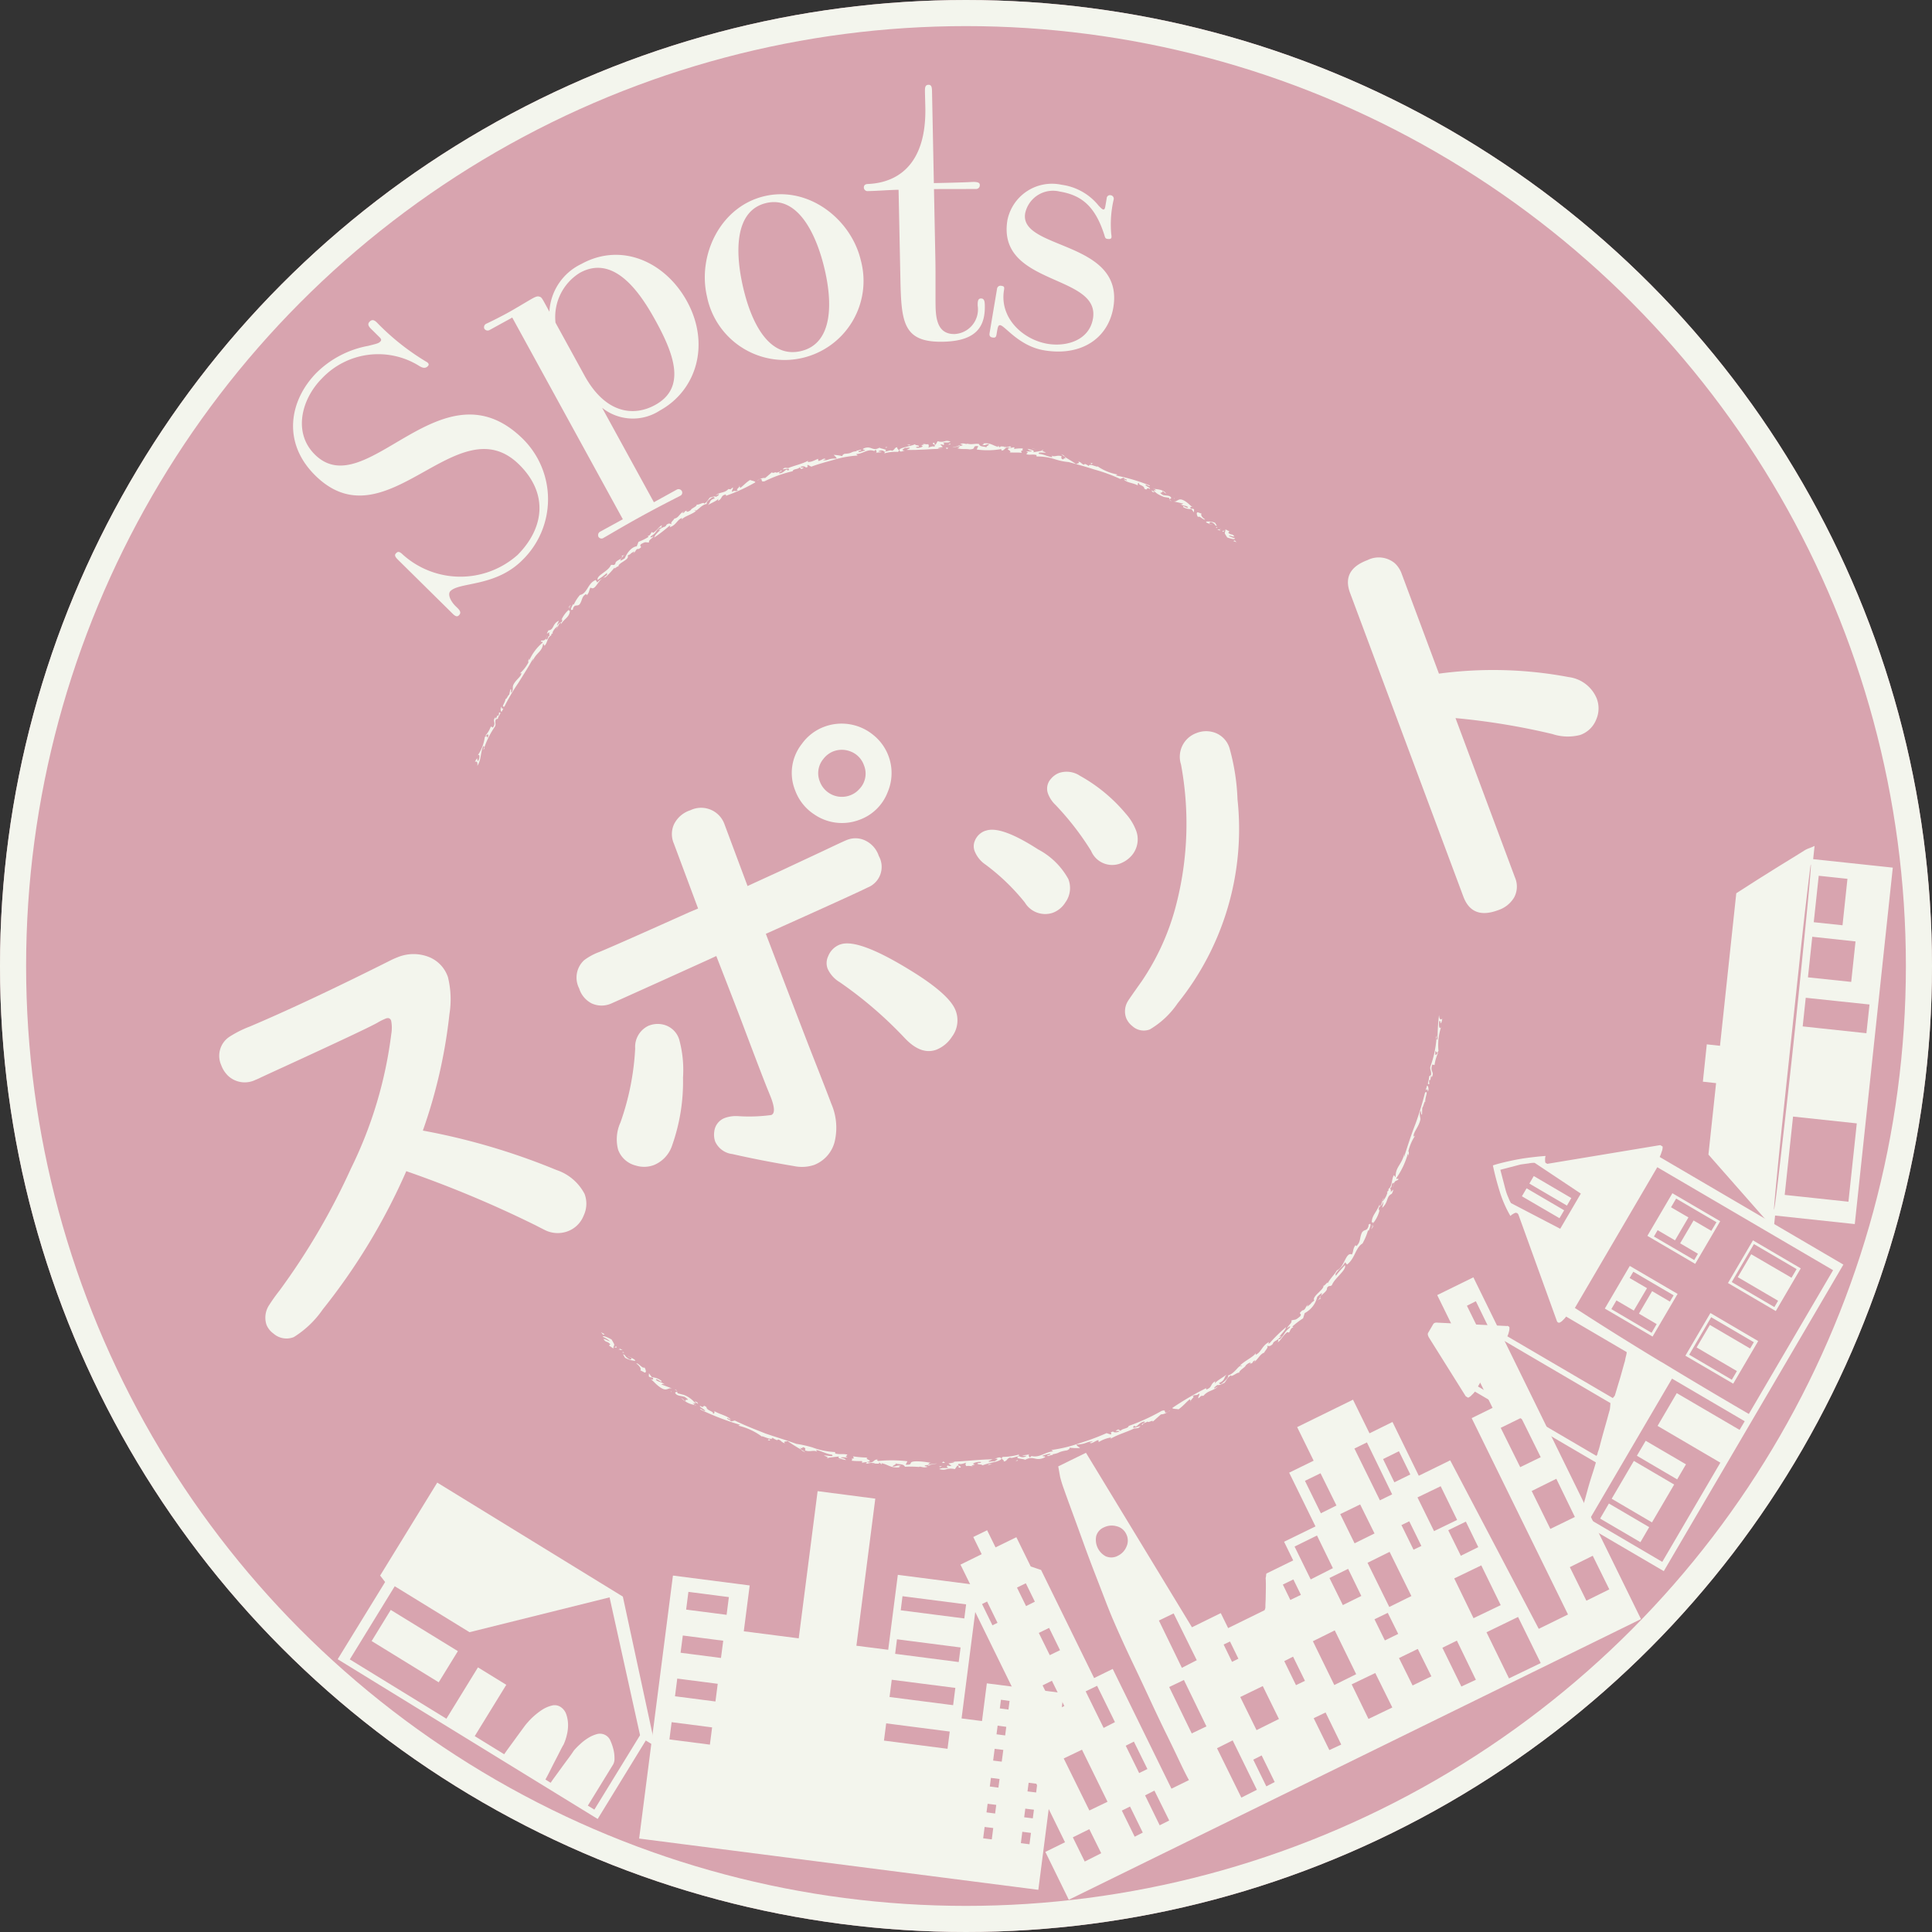 <svg height="148" viewBox="0 0 148 148" width="148" xmlns="http://www.w3.org/2000/svg" xmlns:xlink="http://www.w3.org/1999/xlink"><rect x="0" y="0" width="148" height="148" fill="#333333" stroke="none"/><clipPath id="a"><path d="m0 0h131.315v139.034h-131.315z"/></clipPath><g fill="#d8a4af" stroke="#f3f5ed" stroke-width="2"><circle cx="74" cy="74" r="74" stroke="none"/><circle cx="74" cy="74" fill="none" r="73"/></g><g clip-path="url(#a)" fill="#f3f5ed" transform="translate(13.685 6.495)"><path d="m20.372 37.094c.224.22.266.382.1.544-.139.143-.282.082-.5-.138l-4.166-4.113c-.184-.182-.305-.342-.165-.485.12-.121.22-.223.545.1a6.593 6.593 0 0 0 8.787.005c2.046-2.073 2.353-4.7.117-6.908-4.736-4.676-10.16 6.225-15.628.826-2.561-2.529-1.975-5.764.112-7.877a7.578 7.578 0 0 1 3.945-2.048c.746-.185.807-.207.926-.329.141-.141.039-.242-.124-.4l-.589-.581c-.223-.222-.264-.383-.1-.546.181-.182.343-.143.566.078a18.451 18.451 0 0 0 3.858 3.045c.08.08.161.16.021.3-.1.1-.281.2-.626-.016a5.933 5.933 0 0 0 -7.487.956c-1.566 1.585-2.215 4.155-.528 5.819 3.938 3.894 9.724-7.326 15.943-1.19a6.51 6.51 0 0 1 -.022 9.25c-2.067 2.094-4.836 1.687-5.538 2.4-.241.244.025.788.391 1.149z" transform="translate(1 3)"/><path d="m38.16 31.011a.287.287 0 0 1 .388.113.262.262 0 0 1 -.127.362c-1.065.552-1.6.815-2.882 1.516-1.528.837-2.526 1.449-2.978 1.7a.273.273 0 0 1 -.4-.074.3.3 0 0 1 .138-.4l1.728-.946-8.471-15.45-1.727.949a.3.3 0 0 1 -.414-.1.293.293 0 0 1 .152-.377c.365-.167 1.1-.54 1.58-.8.677-.371 1.7-1 1.976-1.148.225-.123.389-.181.519-.122.141.02.224.171.389.47l.37.677a4.308 4.308 0 0 1 2.456-3.658c3.079-1.689 6.435-.143 8.083 2.862 1.8 3.28.744 6.822-2.085 8.372a3.774 3.774 0 0 1 -4.417-.215l3.968 7.237zm-7.079-8.754c1.619 2.954 3.788 3.167 5.415 2.274 2.379-1.3 1.491-3.814.063-6.418-1.112-2.028-3.136-5.184-5.815-3.715a3.981 3.981 0 0 0 -1.874 3.828z"/><path d="m40.472 16.214c-.739-3.17 1.03-6.9 4.423-7.686 3.366-.784 6.629 1.768 7.367 4.938a6.056 6.056 0 1 1 -11.79 2.748m9.016-2.072c-.674-2.892-2.132-5.63-4.468-5.086-2.365.552-2.448 3.59-1.774 6.482.667 2.865 2.053 5.415 4.418 4.864 2.335-.544 2.492-3.4 1.824-6.26"/><path d="m57.862 7.988.109 5.481c.019.943 0 2.914.014 3.513.023 1.113.243 2.137 1.47 2.112a1.891 1.891 0 0 0 1.755-2.177c0-.257-.01-.542.247-.547.286-.006.291.28.3.537.031 1.569-.6 2.725-3.2 2.776-3.054.062-3.2-1.477-3.267-4.818l-.14-6.822c-.828.016-1.626.09-2.339.1a.28.28 0 0 1 -.321-.279c0-.144.08-.259.31-.264 1.084-.05 4.5-.432 4.4-5.857l-.03-1.194c0-.286-.011-.543.275-.549.257 0 .261.252.268.538l.14 6.994c2.683-.055 2.768-.085 3-.089.486-.01.516.133.518.218a.286.286 0 0 1 -.307.321z"/><path d="m62.692 15.632a.269.269 0 0 1 .329-.233c.2.032.249.07.206.324-.36 2.139 1.446 3.8 3.334 4.12 1.464.245 3.2-.274 3.481-1.937.575-3.435-7.4-2.484-6.551-7.553a3.483 3.483 0 0 1 4.157-2.692 4.381 4.381 0 0 1 2.829 1.6c.2.207.272.277.356.292.113.018.137-.122.179-.376l.081-.479a.248.248 0 0 1 .3-.239.27.27 0 0 1 .235.329 8.372 8.372 0 0 0 -.186 2.661.914.914 0 0 1 .019.236c-.024.141-.169.145-.338.117-.141-.025-.155-.113-.211-.3-.722-2.264-1.805-3.053-3.41-3.322a2.178 2.178 0 0 0 -2.655 1.668c-.471 2.816 7.618 2.059 6.754 7.213-.4 2.365-2.454 3.757-5.3 3.281-1.915-.321-2.988-1.863-3.355-1.924-.169-.027-.2.141-.286.676-.038.224-.08.3-.307.266-.2-.032-.266-.131-.228-.356z"/><path d="m15.436 114.2 4.374-7.121 14.218 8.733 2.472 11.459-.714-.436-3.686 6.011-19.917-12.237 3.634-5.914zm-2.324 6.423 7.4 4.543 2.417-3.932 2.17 1.335-2.417 3.931 2.257 1.389c.054-.082.164-.241.338-.478s.351-.478.536-.735.367-.5.539-.738.3-.4.385-.487a4.672 4.672 0 0 1 .456-.466 5.362 5.362 0 0 1 .647-.5 2.4 2.4 0 0 1 .73-.32.823.823 0 0 1 .654.079 1.09 1.09 0 0 1 .471.59 2.558 2.558 0 0 1 .136.785 3.094 3.094 0 0 1 -.1.816 3.87 3.87 0 0 1 -.24.706c-.065.1-.162.286-.293.545s-.27.53-.416.81-.28.557-.413.816-.223.428-.273.512l.406.25c.047-.083.162-.244.334-.478s.351-.482.536-.737.367-.5.539-.731.289-.41.354-.509a4.714 4.714 0 0 1 .466-.481 3.847 3.847 0 0 1 .647-.5 2.515 2.515 0 0 1 .693-.3.868.868 0 0 1 1.016.539 3.814 3.814 0 0 1 .221.647 2.679 2.679 0 0 1 .079.672.9.9 0 0 1 -.1.471l-1.941 3.158.5.305 3.5-5.7-2.335-10.56-10.728 2.669-5.729-3.52zm8.278-.633-1.467 2.387-5.138-3.16 1.463-2.385z"/><path d="m37.865 114.2 5.88.757-.453 3.512 4.209.54 1.447-11.275 4.419.574-1.448 11.268 2.437.31.737-5.741 6.193.8-1.31 10.2 1.565.2.37-2.888 5.881.753-1.936 15.064-30.579-3.927zm-.1 11.231-.169 1.321 3.1.4.17-1.321zm.431-3.339-.174 1.355 3.1.4.174-1.355zm.425-3.3-.171 1.321 3.095.4.172-1.321zm.429-3.342-.174 1.358 3.1.4.174-1.358zm15.15 10.073-.169 1.321 4.868.627.171-1.321zm.427-3.341-.17 1.321 4.872.627.169-1.323zm.4-3.1-.14 1.114 4.87.629.144-1.116zm.424-3.3-.137 1.078 4.871.625.138-1.078zm6.29 17.676-.111.87.661.083.11-.87zm.23-1.775-.086.659.661.087.085-.662zm.252-1.984-.085.661.66.086.086-.661zm.287-2.225-.117.9.66.082.119-.9zm.228-1.776-.086.663.662.087.086-.66zm.254-1.984-.086.662.661.089.086-.661zm1.637 10.113-.111.871.659.087.114-.872zm.228-1.772-.086.661.661.083.087-.662zm.256-1.983-.087.662.662.083.084-.662zm.284-2.224-.115.9.661.082.115-.9zm.226-1.778-.083.662.662.086.082-.661zm.257-1.982-.086.661.659.083.087-.661z"/><path d="m67.9 134.629-4.543-9.259 1.427-.7-4.058-8.281.266-.791-1.1-2.235 1.625-.8-.645-1.316 1.062-.517.645 1.313 1.594-.78 1.1 2.24.794.269 4.062 8.281 1.425-.7 4.5 9.174 1.341-.658c-.164-.289-.4-.756-.7-1.389s-.645-1.355-1.029-2.135c-.392-.8-.8-1.655-1.213-2.546s-.811-1.742-1.192-2.54-.717-1.515-1.008-2.158-.5-1.118-.631-1.427c-.176-.4-.392-.936-.651-1.608s-.535-1.39-.832-2.155-.591-1.558-.882-2.365-.561-1.544-.809-2.221-.46-1.255-.629-1.74a8.833 8.833 0 0 1 -.295-.949l-.143-.8 2.124-1.042 8.12 13.368 2.207-1.085.564 1.147 2.769-1.359c.018-.007.038-.036.056-.1a.423.423 0 0 0 .029-.153c0-.043 0-.178.012-.4s.013-.455.018-.7.009-.478.006-.7-.009-.36-.018-.425a.78.78 0 0 0 .036-.206c.007-.085.018-.131.036-.142l2.041-1-.7-1.429 2.407-1.175-2.017-4.117 1.875-.919-1.264-2.572 4.279-2.1 1.264 2.576 1.761-.868 2.014 4.119 2.407-1.181 6.784 12.909 2.24-1.1-7.379-15.042 1.6-.787-4.24-8.639 2.77-1.36 12.839 26.18-43.832 21.5-1.795-3.665zm-5.56-16.619.39-.188-.8-1.632-.386.193zm2.576-1.47.674-.338-.692-1.41-.678.33zm2.216 7.994.714-.341-.95-1.934-.715.354zm-.4-4.237.786-.38-.837-1.707-.789.384zm3.034 11.9 1.39-.669-1.956-3.988-1.4.67zm-.355 3.911 1.262-.637-.912-1.843-1.262.625zm1.647-23.37a1.041 1.041 0 0 0 .892-.055 1.347 1.347 0 0 0 .659-.7 1.1 1.1 0 0 0 -.02-.963 1.086 1.086 0 0 0 -.747-.6 1.348 1.348 0 0 0 -.963.09 1.016 1.016 0 0 0 -.59.67 1.436 1.436 0 0 0 .769 1.565m-.2 13.126.867-.443-1.367-2.782-.877.424zm2.379 8.335.62-.317-.977-1.995-.627.31zm.343-4.876.632-.31-1.036-2.1-.625.316zm1.572 4 .73-.365-1.134-2.292-.715.365zm1.7-12.063 1.14-.583-1.771-3.584-1.129.546zm.755 5.026 1.127-.539-1.726-3.554-1.127.539zm3.088-5.482.487-.241-.643-1.318-.487.232zm.713 10.4 1.189-.6-1.854-3.784-1.2.6zm1.913-.864.642-.331-1-2.037-.642.325zm-.75-4.306 1.717-.854-1.239-2.52-1.725.837zm2.59-9.971.81-.391-.578-1.18-.806.391zm.433 6.525.686-.33-.91-1.852-.674.343zm1.906-13.167 1.194-.594-1.22-2.471-1.193.581zm-.779 5.068 1.7-.863-1.218-2.5-1.717.846zm1.808 8.09 1.676-.83-1.641-3.356-1.676.83zm-.379 4.983.911-.422-1.2-2.459-.911.439zm1.033-11.107 1.415-.7-1.009-2.075-1.43.7zm.9-4.731 1.527-.756-1.1-2.223-1.527.741zm1.065 13.452 1.826-.877-1.307-2.64-1.808.868zm.875-16.746.938-.458-1.933-3.979-.958.469zm.38 10.733 1.022-.5-.8-1.613-1.017.492zm.338-2.563 1.693-.838-1.668-3.385-1.692.838zm.39-9.55 1.221-.6-.872-1.781-1.216.6zm1.469 5.163.6-.288-.928-1.888-.6.288zm-.074 10.4 1.441-.7-1.042-2.1-1.44.7zm1.644-11.825 1.768-.857-1.26-2.581-1.777.857zm2.093 11.905 1.111-.515-1.454-3-1.111.545zm-.04-10.016 1.336-.661-.952-1.956-1.349.661zm1.672-16.7.678-.339-1.2-2.461-.685.346zm2.017 26.092 2.43-1.173-1.736-3.532-2.418 1.173zm-2.718-4.61 2.083-1-1.488-3.046-2.072 1zm3.577-11.571 1.571-.763-1.494-3.019-1.571.771zm2.309 4.732 1.878-.916-1.42-2.924-1.887.935zm2.761 5.5 1.756-.869-1.269-2.574-1.756.87z"/><path d="m107.125 110.625c0-.052.025-.165.061-.349a1.516 1.516 0 0 1 .094-.33c.043-.164.125-.455.248-.872s.248-.866.377-1.344.266-.924.4-1.334.219-.7.261-.864l-9.266-5.424a1.692 1.692 0 0 1 -.232.252.786.786 0 0 1 -.29.215l-.089-.055-.09-.051-2.815-4.494c-.093-.16-.118-.284-.068-.367s.111-.19.194-.329.146-.255.194-.334c.059-.1.178-.14.356-.117l5.3.257c.01-.02.046-.014.107.022s.083.064.076.082a.9.9 0 0 1 -.04.342 1.447 1.447 0 0 1 -.118.341l8.08 4.732a.765.765 0 0 1 .079-.095.576.576 0 0 0 .075-.1c.027-.09.08-.257.151-.5s.151-.5.234-.775.155-.548.227-.805.122-.444.161-.555a4.25 4.25 0 0 1 .094-.433c.039-.168.05-.25.032-.265l-4.63-2.715a1.705 1.705 0 0 1 -.228.255.771.771 0 0 1 -.293.216.275.275 0 0 1 -.108-.025.239.239 0 0 1 -.071-.081l-2.962-8.195a.537.537 0 0 0 -.1-.106.274.274 0 0 1 -.107-.02.9.9 0 0 0 -.205.1.776.776 0 0 0 -.193.15 8.846 8.846 0 0 1 -.823-1.883c-.212-.676-.384-1.342-.521-1.991.3-.1.631-.187.992-.27s.724-.16 1.082-.223.717-.107 1.066-.147.649-.068.9-.084a.6.6 0 0 0 -.039.242 1.117 1.117 0 0 0 .009.23.109.109 0 0 0 .041.067l.032.018c.081.045.126.059.139.037l8.6-1.426.09.053.09.056a.882.882 0 0 1 -.072.4 2.531 2.531 0 0 1 -.153.4l14.072 8.245-13.757 23.482-6.175-3.614zm1.486-5.591c.013-.02.031-.05.052-.09.036-.061.045-.1.026-.109a5.726 5.726 0 0 0 .219-.728q.129-.491.282-1.034c.1-.361.2-.692.279-.992s.14-.5.165-.594c.014-.072.03-.24.047-.5l-8.109-4.752-2.038 3.48zm-2.776-17.4 1.579-2.694-3.538-2.356a1.968 1.968 0 0 0 -.45.041c-.28.038-.5.067-.643.09l-1.535.4.4 1.536a4.037 4.037 0 0 0 .224.617 2.132 2.132 0 0 0 .193.4zm-2.576-3.1 2.878 1.684-.358.606-2.879-1.679zm.55-.94 2.876 1.688-.336.575-2.876-1.684zm9.768 14.237q3.315 2.015 6.707 3.99l6.454-11.013-13.467-7.889-6.313 10.781q3.3 2.138 6.619 4.14m.075 15.312 4.45-7.6-4.809-2.818 1.47-2.509 4.813 2.816.392-.663-5.568-3.264-6.311 10.772zm-4.088-4.471 3.087 1.809-.672 1.154-3.087-1.81zm1.6-18.2 3.663 2.142-1.916 3.269-3.659-2.145zm1.671 5.122.39-.667-1.36-.8 1.01-1.723 1.362.8.284-.482-3.087-1.807-.284.483 1.333.778-1.011 1.715-1.331-.778-.39.667zm-1.358 9.814 3.087 1.81-1.7 2.9-3.087-1.811zm.906-1.542 3.085 1.805-.674 1.153-3.087-1.811zm2.045-18.963 3.662 2.142-1.915 3.269-3.663-2.146zm1.672 5.118.284-.482-1.362-.8 1.028-1.748 1.362.793.392-.663-3.088-1.81-.391.667 1.333.778-1.028 1.756-1.333-.78-.283.487zm1.24 4.059 3.66 2.148-1.913 3.263-3.663-2.142zm1.641 5.11.39-.663-3.088-1.812 1.017-1.724 3.084 1.808.284-.482-3.268-1.917-1.684 2.874zm1.619-10.677 3.661 2.146-1.912 3.269-3.663-2.146zm1.641 5.111.284-.485-3.088-1.808 1.028-1.754 3.088 1.8.392-.663-3.271-1.916-1.7 2.91z"/><path d="m122.295 86.622-.106 1.012-5-5.682.586-5.474-1.012-.112.3-2.859 1.012.11 1.247-11.684c.785-.5 1.452-.936 2.009-1.283s1.129-.71 1.718-1.071 1.077-.661 1.454-.9a1.831 1.831 0 0 1 .39-.193 4.27 4.27 0 0 0 .426-.179l-.107 1.013 6.1.649-2.912 27.306zm2.66-26.4q-.111.891-.333 2.792c-.146 1.262-.314 2.782-.5 4.549q-.281 2.61-.577 5.4c-.2 1.858-.392 3.663-.577 5.4s-.341 3.253-.465 4.522-.211 2.2-.261 2.793-.041.646.032.161c.1-.647.218-1.641.371-2.976s.33-2.85.521-4.547.39-3.475.587-5.333q.3-2.826.556-5.374c.172-1.695.323-3.217.453-4.554s.219-2.334.264-2.987c.032-.489 0-.438-.068.148m2.956 25.345.64-6-4.883-.521-.64 6zm1.377-12.906.237-2.2-4.885-.516-.234 2.194zm-1.165-3.932.331-3.1-3.314-.358-.331 3.109zm-.665-4.338.377-3.558-2.2-.234-.381 3.558z"/><path d="m81.042 35.039-.142-.139-.111.052z"/><path d="m80.492 34.21-.3-.15c-.012.361-.175.144.132.616.179.061.574.2.6.071-.117-.063-.344-.074-.484-.213.119-.027.287.1.435.059-.208-.254-.209-.05-.472-.278z"/><path d="m79.993 34.244c.055-.027.111-.053.13-.092-.056.027-.226-.01-.13.092"/><path d="m79.808 34.157c-.168-.127.064-.093.056-.118l-.307.032z"/><path d="m79.084 33.667-.1-.035c.012.044.051.037.1.035"/><path d="m78.7 33.468c.038.1.153.122.287.164v-.017c-.073-.11.1-.173.247-.041.194.078.1.192.3.211l-.14-.232a1.354 1.354 0 0 0 -.685-.085"/><path d="m79.084 33.667a.881.881 0 0 1 .1.05.11.11 0 0 0 -.1-.05"/><path d="m79.444 33.917.106.036.011-.065z"/><path d="m78.079 33.112c.139-.14.43.279.556.18-.249-.138-.372-.375-.266-.435l-.3-.109c-.126.01-.083.2.012.364"/><path d="m77.79 32.376a.178.178 0 0 1 -.079-.008.122.122 0 0 0 .079.008"/><path d="m76.226 31.919.743.167c-.091.023-.1.089-.254.031.277.172.372.084.6.224-.014.194-.427-.207-.366.005a1.037 1.037 0 0 0 .629.151l.2.259.009-.223c-.077-.111-.287.009-.286-.148.008-.093.122-.044.206-.018-.183-.071-.395-.389-.76-.551-.382-.175-.438.145-.722.1"/><path d="m76.3 31.714-.007-.09-.017.107z"/><path d="m75.471 31.574.394.066a.253.253 0 0 1 .039.126c.006-.047.133-.069.135-.11-.077-.239-.441-.166-.638-.229-.461-.3.064-.077-.057-.315.137.069.126.1.309.213-.21-.332-.68-.328-.893-.373.049.042.04.1.155.132l-.227-.037c.15.223.314.329.783.527"/><path d="m76.078 31.886c-.132-.053-.173-.09-.173-.117.012.06.038.112.173.117"/><path d="m74.652 30.909a.212.212 0 0 0 .109.043.216.216 0 0 0 -.109-.043"/><path d="m74.764 31.19-.237-.126.061.119c.038.006.164.049.176.007"/><path d="m65.057 27.886c.012.076.1.13.309.156-.041.09-.3.02-.434.051.257.114-.024.11.028.215.3.068.452-.03.767.058a.079.079 0 0 0 .012.107 4.326 4.326 0 0 1 1.421.221 4.729 4.729 0 0 0 1.027.208c.643.177 1.3.354 1.959.568a13.107 13.107 0 0 1 1.986.725l.257-.1c.031.112.319.122.237.221a.772.772 0 0 0 -.23-.09c.225.266.768.27 1.084.471-.026-.048-.018-.223.095-.2-.108.18.4.175.4.439.311.2.086-.161.423.026.087-.1-.313-.2-.339-.319.15-.042.3.181.338.056a14.372 14.372 0 0 0 -2.611-.773l.133-.073a3.952 3.952 0 0 1 -1.533-.63c.054.132-.664-.273-.667-.012a.848.848 0 0 0 -.3-.167l-.068.061c-.234-.078-.164-.179-.44-.243.15.149-.058.128-.161.194-.282-.2-.622-.392-.881-.558a.306.306 0 0 0 .115.153c-.182-.086-.174.023-.233.045-.184-.042-.133-.172-.108-.237-.33-.125-.537.082-.773-.052l.067.125c-.357-.042-.627-.218-1.022-.258-.159-.185.344-.066.519-.1-.073-.047-.239-.087-.282-.147-.183.043-.482.092-.7.124.229-.136-.268-.222-.4-.26"/><path d="m66.157 28.022a.885.885 0 0 0 .124-.037.311.311 0 0 1 -.133-.014.044.044 0 0 0 .009.051"/><path d="m65.057 27.886c0-.006-.006-.012 0-.018-.041 0-.028.008 0 .018"/><path d="m67.207 28.716-.047-.022-.062-.02z"/><path d="m67.609 28.3a2.5 2.5 0 0 0 .266.191c-.02-.057-.038-.1-.266-.191"/><path d="m69.917 29.061c.077 0 .046-.041.106-.059-.145-.051-.205-.033-.106.059"/><path d="m65.734 27.91-.3-.024-.114.007z"/><path d="m59.625 27.817c.258.14.647.052.969.113.6-.023.092-.282.658-.254l-.116.264a6.084 6.084 0 0 0 1.857-.03c.039.039.132.093-.018.112.375.04.242-.358.733-.2-.492.1.132.18-.02.329l-.076.009c.318.026.751-.006.958.034.02-.067-.146-.2.136-.168-.112-.029-.054-.1-.032-.169a3.7 3.7 0 0 0 -.646.035c-.15-.112.114-.014-.036-.126l-.246.052c-.169-.045.19-.067-.076-.122a.713.713 0 0 1 -.472.036l.064-.023c-.165.014-.387-.063-.327.1l-.172-.175.021.106c-.433-.1-.58-.339-1.165-.261.135.041.005.086-.07.1.232.089.3-.055.528-.051.024.1-.37.2-.1.28-.289-.145-.567-.029-.676-.294-.362-.044-.507.071-.872-.018l.013-.037c-.075.159-.3-.09-.578.079l.193.041c-.012.07-.106.07-.238.08.016-.026.016-.026-.026-.06-.044.121-.458.134-.511.169a2.575 2.575 0 0 0 .594-.1c-.106.07-.078.175-.249.15"/><path d="m63.387 27.666-.124.043a.2.2 0 0 0 .124-.043"/><path d="m57.989 27.573c-.232-.018.061-.108-.157-.154-.233.095.273.164.045.3-.143-.069-.37.068-.464.075.1-.077.038-.238 0-.269-.088.049-.29-.024-.444-.022.378.087-.312.074.03.171-.021.1-.369.182-.514.114.006-.07.123-.06.217-.067.071-.135-.24-.062-.3-.18-.349.178-1.481.275-1.135.541.125.045.222-.037.352-.062-.371-.022-.015-.155.013-.211.159.027.424-.067.369.038l-.242.12c.8.038 1.887-.072 2.8-.09l-.4-.013c.046-.079.234-.081.38-.116l-.195-.2c.116.017.226-.01.216.059.141-.08.077-.131-.007-.2.3-.029.348.048.581-.075-.5-.169-.422.125-.994-.026z"/><path d="m59.078 27.484-.121.1.185-.045z"/><path d="m58.883 27.91c-.006-.043.067-.061.062-.1-.23-.032-.2.028-.062.1"/><path d="m56.09 27.546-.3.046.2.03c-.007-.043.063-.065.1-.076"/><path d="m54.054 28.238a3.1 3.1 0 0 1 1.044-.116c.216-.15-.127-.228-.039-.353-.234 0-.186.208-.421.272-.1-.1-.345.059-.576.056a.1.1 0 0 1 -.008.141"/><path d="m52.591 28.012c-.188.029-.363.144-.52.115.01-.071.118-.114.234-.114-.1-.143-.2.057-.424-.013.021.014.1.028.047.07-.51.049-.261.165-.929.2-.085.063-.178.083-.142.181a3.6 3.6 0 0 0 -.672-.1c.029.056.2.16.227.287-.66-.04-.628.167-1.055.122a.448.448 0 0 1 .2-.068c-.093-.165-.326.106-.555.121l-.016-.156c-.2.061-.518.274-.8.232l.037-.091c-.484.261-1.1.381-1.522.563-.088-.007-.178-.02-.264-.021-.561.309.611-.138.244.224-.155-.259-.278.191-.65.2-.195-.051.323-.175.1-.237-.028.165-.166.1-.332.206-.006-.144-.382.114-.322-.072l-.545.463a.685.685 0 0 0 -.436.1c.341-.118-.019.226.383.152a9.788 9.788 0 0 1 2.161-.774c.022-.2.453-.127.522-.308.033.053.1.088.135.141.442-.169-.136-.069-.044-.167.193-.082.384-.018.384.054.328-.084.022-.06.161-.207l.267.14c.494-.192 1.087-.347 1.7-.52a8.054 8.054 0 0 1 1.851-.334l-.112-.114c.55-.015.862-.432 1.38-.232l.148-.137c-.08.077.119.18-.01.29.14-.065.3-.027.451-.084l-.278-.034a.367.367 0 0 1 .469.008c.39-.172-.267-.2-.371-.3-.542.3-.607-.15-1.144.031-.328.13.055.114.044.186"/><path d="m53.342 28.253a.368.368 0 0 0 .077-.048.342.342 0 0 0 -.077.048"/><path d="m44.5 30.223a.878.878 0 0 0 -.147.065c-.038.053.032-.006.147-.065"/><path d="m54.3 27.752-.153.011.033.057z"/><path d="m42.943 30.688.026.063a.054.054 0 0 0 -.026-.063"/><path d="m38.993 32.6.085-.043a.186.186 0 0 0 -.085.043"/><path d="m30.744 39.083a2.972 2.972 0 0 0 -.48.755l-.036-.064c-.078.137-.327.577-.025.426l.008-.1c.166-.337.257-.117.486-.283.216-.258.17-.577.427-.745.088-.1.122-.036.131.029.226-.2.172-.424.3-.587.405.308.583-.735 1.14-.787a6.607 6.607 0 0 0 .7-.75c-.064.221.268-.207.3-.042-.111-.3.891-.537.7-.874.448-.221 0-.033.5-.314.025.036-.049.093-.073.123.221-.075.168-.346.424-.31.385-.238 0-.126.16-.364.41-.236.332-.119.634-.14-.07-.174.208-.263.342-.473-.051.025-.333.182-.2 0 .466-.29.283-.363.694-.677.33.029-.431.278.038.17-.227.245-.425.39-.485.608a11.959 11.959 0 0 0 1.142-.875c.237-.116-.063.151.122.057.442-.173.5-.558.867-.683l-.013.13c.125-.237.738-.377 1.08-.656-.074-.018-.123-.031-.089-.088.118.23.467-.415.931-.46-.107-.132.229-.4.461-.528.1 0 .117.07.135.109-.434.1-.3.341-.57.561.216-.2.68-.325.851-.542l-.031.158c.362-.154.184-.413.609-.481v.1a13.241 13.241 0 0 0 2.248-1.029c.025-.1-.353-.138-.392-.187-.346.216-.505.432-.759.611l-.055-.137c-.024.119-.337.314-.119.311-.2.165-.227-.051-.453.14-.044-.154.108-.232.058-.351-.067.055-.134.109-.2.169.046-.088-.156.017-.113-.07-.337.371-.61.214-1.005.5l.251-.092c.035.079-.1.137-.2.209-.17-.052-.233 0-.478.055-.158.157-.2.334-.447.472-.023-.173-.455.151-.567.055.024.174-.456.319-.445.422-.116.1-.307.187-.349.112a.946.946 0 0 1 .086-.08l-.136.068c0-.024-.008-.033.006-.044-.121.062-.062.166-.257.182-.021-.038.063-.085.123-.136-.336.145-.422.53-.753.563-.01.1-.36.327-.191.425-.127.009-.164-.131-.409.052-.069.215-.317.136-.462.337.177-.292-.022-.035.126-.3-.208.065-.368.382-.673.574-.049-.008-.073-.045-.123-.051-.081.121-.138.307-.314.283l.078.081a4.384 4.384 0 0 1 -.773.383l-.134.338c-.461.072-.775.581-.918.919-.124.086-.322.2-.349.165.017-.035.051-.1.082-.159-.178.133-.462.216-.455.421-.146.18-.205.015-.349.107-.193.481-1.133.779-1 1.134.141-.124.455-.307.713-.558-.043.1.058.1-.036.192-.256.25-.482.276-.71.558l-.121-.193c-.626.241-.634 1.042-1.209 1.146"/><path d="m34.2 36.013-.276.075.082.058a.385.385 0 0 1 .194-.133"/><path d="m34 36.146a.81.81 0 0 0 -.091.131.388.388 0 0 0 .112-.117z"/><path d="m30.04 39.853a.77.77 0 0 0 -.192.209.452.452 0 0 0 .192-.209"/><path d="m29.885 40.125.115-.073-.006-.031z"/><path d="m25.425 46.295c-.039.139-.073.281-.1.426-.1.028-.259.48-.286.287.017.3-.388.685-.084.627a15.116 15.116 0 0 1 1.051-1.792c.4-.635.813-1.283 1.155-1.908l-.057.239c.288-.7.736-.7.821-1.38l.1.178c.253-.226.192-.67.568-.816l-.081-.023c.058-.072.108-.078.168-.151l-.05.007a1.078 1.078 0 0 1 .391-.506c.057.027-.052.1-.087.174.115-.048.141-.276.271-.414.139-.075.064.058.07.09.316-.475.636-.53.7-1.019-.012-.064-.17.044-.049-.127a2.132 2.132 0 0 0 -.61.824l.063-.07c.026.383-.185.111-.386.513-.009-.159.12-.3.125-.394-.5.232-.341.654-.762.737l.016-.035c-.067.041-.112.178-.165.283a.878.878 0 0 0 .2-.126.4.4 0 0 0 .02.29c-.176.024-.062.17-.238.291-.134-.014.027-.2.029-.295l-.1.24c-.136.18-.236.1-.354.146-.054.2.118-.049.115.145a3.745 3.745 0 0 0 -1.047 1.424c.086-.147-.063-.118.073-.275-.065.045-.173.3-.1.346a3.15 3.15 0 0 1 -.667.865l.123-.029c-.023.3-.456.507-.642.949l.007-.007c-.067.138.042.358-.146.567-.046-.118.043-.239-.054-.281"/><path d="m24.763 47.826-.028-.191c-.108.134-.078.391.009.4.034-.111.154-.213.1-.264-.024.007-.061-.016-.084.057"/><path d="m23.355 50.636c0 .068.048.071.069.109a6.466 6.466 0 0 1 .79-1.556c.132-.183-.01-.3.08-.575l.165-.056c-.007-.176.35-.511.09-.465-.024.006.017.16-.079.256l-.05-.051-.117.278-.032-.126c-.294.31.1.378-.2.789l-.153-.082a2.23 2.23 0 0 1 -.414.694s.078.041.072-.026c.034-.046.129-.079.158-.023-.107.513-.057-.116-.282.172a3.25 3.25 0 0 1 -.542 1.4c.178-.145.158.176.051.393-.1.078-.064-.11-.1-.166a.782.782 0 0 0 -.161.276c.147-.1.227.041.177.3.329-.483.221-1.024.473-1.548"/><path d="m23.42 50.853a.138.138 0 0 0 0-.108c-.03.073-.06.145-.089.212z"/><path d="m32.358 95.566.156.181.126-.032z"/><path d="m32.964 96.577.339.228c.02-.384.2-.116-.138-.689-.2-.106-.643-.34-.674-.209a2.2 2.2 0 0 1 .542.336c-.135 0-.321-.17-.49-.16.231.318.235.1.528.4z"/><path d="m33.527 96.652c-.063.017-.126.032-.148.07.063-.016.255.061.148-.07"/><path d="m33.734 96.786c.187.173-.074.085-.066.114l.347.034z"/><path d="m34.551 97.461.108.057c-.014-.049-.057-.049-.108-.057"/><path d="m34.985 97.752c-.043-.117-.173-.162-.326-.235l.005.02c.082.132-.114.163-.282-.008-.217-.125-.119-.213-.338-.281.049.1.1.184.16.272a1.836 1.836 0 0 0 .781.232"/><path d="m34.551 97.461a1.2 1.2 0 0 1 -.117-.075.157.157 0 0 0 .117.075"/><path d="m34.139 97.124-.119-.062-.013.067z"/><path d="m35.689 98.26c-.16.12-.487-.387-.631-.307.282.2.42.476.3.517l.343.179c.144.016.1-.2-.01-.389"/><path d="m36.011 99.1a.23.23 0 0 1 .093.022.161.161 0 0 0 -.093-.022"/><path d="m37.816 99.873-.853-.32c.1-.007.109-.076.292.016-.317-.235-.427-.16-.691-.353.017-.2.49.3.421.066a1.356 1.356 0 0 0 -.728-.274c-.081-.1-.157-.2-.23-.307l-.012.235c.087.133.336.036.335.2-.009.1-.142.027-.242-.013.221.1.458.478.878.718.438.259.5-.067.83.032"/><path d="m37.733 100.075.008.1.02-.11z"/><path d="m38.7 100.359-.468-.121a.3.3 0 0 1 -.044-.141c-.007.049-.152.047-.155.09.083.275.521.237.75.334.536.391-.074.068.068.339-.16-.1-.144-.135-.363-.271a1.836 1.836 0 0 0 1.039.543c-.057-.052-.046-.109-.179-.165l.263.079a2.051 2.051 0 0 0 -.911-.687"/><path d="m37.986 99.936c.152.082.2.128.2.157-.013-.065-.043-.126-.2-.157"/><path d="m39.65 101.2a.3.3 0 0 0 -.126-.064.327.327 0 0 0 .126.064"/><path d="m39.52 100.882.275.174-.071-.135c-.044-.013-.19-.08-.2-.039"/><path d="m51.1 105.351c-.016-.077-.126-.134-.377-.168.049-.089.365-.009.525-.035-.314-.123.026-.109-.039-.217-.359-.078-.545.014-.928-.086.025-.023.027-.066-.016-.108a5.658 5.658 0 0 1 -1.706-.349 8.538 8.538 0 0 0 -1.24-.276c-.759-.279-1.549-.516-2.345-.785-.78-.311-1.583-.614-2.361-1l-.3.065c-.037-.121-.374-.178-.278-.267a1.16 1.16 0 0 0 .269.13c-.266-.309-.9-.412-1.272-.658.031.052.024.23-.11.2.126-.173-.483-.221-.487-.5-.361-.27-.1.153-.489-.1-.1.084.362.271.393.394-.174.017-.351-.243-.392-.119a20.315 20.315 0 0 0 3.076 1.183l-.158.061a4.906 4.906 0 0 1 1.823.842c-.07-.13.794.353.8.081a1.174 1.174 0 0 0 .36.192l.081-.057c.283.1.2.2.528.3-.18-.172.067-.124.189-.178a12.1 12.1 0 0 0 1.057.664.343.343 0 0 0 -.142-.161c.221.1.21-.013.28-.032.223.052.164.18.135.245.4.148.649-.061.932.1l-.082-.135c.428.077.748.3 1.226.364.193.2-.415.052-.621.055.088.055.287.115.339.181.219-.033.58-.074.845-.1-.275.127.327.233.488.275"/><path d="m49.762 105.172a1.064 1.064 0 0 0 -.147.024.443.443 0 0 1 .158.028c.011-.017.005-.035-.011-.052"/><path d="m51.1 105.351c0 .006.007.012.007.019.048 0 .034-.008-.007-.019"/><path d="m48.5 104.363.058.025.074.024z"/><path d="m48.019 104.758a3.632 3.632 0 0 0 -.324-.207c.025.059.048.1.324.207"/><path d="m45.248 103.764c-.092-.01-.054.038-.127.051.176.063.248.049.127-.051"/><path d="m50.275 105.3.368.035h.138z"/><path d="m57.662 105.579a5.566 5.566 0 0 0 -1.175-.13c-.723.026-.106.283-.794.258l.136-.264a10.568 10.568 0 0 0 -2.245-.019c-.048-.039-.162-.1.019-.112-.454-.045-.286.355-.884.189.594-.1-.163-.182.018-.328l.092-.009a8.355 8.355 0 0 1 -1.153-.093c-.023.066.178.214-.161.158.134.039.066.107.041.173a5.382 5.382 0 0 0 .774.025c.184.115-.138.011.046.126l.3-.048c.205.048-.23.064.094.123a1.012 1.012 0 0 1 .571-.028l-.078.022c.2-.012.47.068.394-.1l.212.178-.027-.107c.528.1.7.4 1.412.309-.165-.041-.007-.087.083-.1-.283-.091-.363.067-.638.045-.031-.1.443-.181.118-.274.352.15.687.027.824.293a8.292 8.292 0 0 1 1.057.013l-.015.037c.089-.164.362.1.7-.057l-.234-.051c.014-.07.127-.064.287-.069-.019.027-.019.027.032.06.052-.123.553-.147.617-.183a4.128 4.128 0 0 0 -.718.113c.127-.066.091-.174.3-.153"/><path d="m53.111 105.663.15-.041a.277.277 0 0 0 -.15.041"/><path d="m59.649 105.78c.282.026-.073.106.193.158.282-.087-.334-.172-.059-.3.174.08.446-.076.56-.085-.122.082-.041.239.011.268.1-.053.352.01.538 0-.46-.069.376-.089-.04-.17.025-.1.444-.2.621-.139-.007.07-.148.066-.262.078-.084.138.292.05.366.165a6.278 6.278 0 0 1 1-.267c.341-.106.575-.21.365-.329-.152-.037-.267.053-.424.087.448-.005.021.157-.012.21-.195-.033-.513.084-.448-.026l.29-.132c-.97 0-2.282.178-3.4.19h.482c-.054.08-.282.087-.459.126l.24.193c-.14-.014-.273.016-.262-.053-.17.084-.092.133.012.2-.363.037-.423-.039-.7.09.607.156.511-.136 1.206 0z"/><path d="m58.332 105.9.145-.1-.223.049z"/><path d="m58.56 105.466c.008.043-.081.063-.073.1.279.027.246-.033.073-.1"/><path d="m61.95 105.736.359-.061-.239-.02c.009.043-.076.068-.12.081"/><path d="m64.4 104.919a4.53 4.53 0 0 1 -1.259.19c-.259.166.157.219.054.351.283-.012.22-.221.5-.3.121.094.416-.083.694-.1a.087.087 0 0 1 .008-.141"/><path d="m66.167 105.024a2.845 2.845 0 0 1 .623-.164c-.01.073-.139.126-.279.137.121.134.244-.077.511-.026-.025-.012-.119-.02-.058-.067.611-.1.316-.174 1.112-.3.1-.073.211-.1.166-.2a4.855 4.855 0 0 0 .809.026c-.037-.052-.248-.138-.278-.264.792-.034.749-.239 1.263-.241a.67.67 0 0 1 -.238.09c.113.152.393-.133.66-.195l.022.157a2.481 2.481 0 0 1 .948-.356l-.042.1c.571-.335 1.307-.532 1.8-.786l.308-.032c.651-.42-.712.257-.29-.184.185.23.321-.246.759-.317.232.021-.376.233-.118.261.03-.174.194-.133.387-.266.011.147.449-.179.382.021l.634-.564a.916.916 0 0 0 .509-.183c-.4.185.02-.231-.453-.087a15.619 15.619 0 0 1 -2.531 1.157c-.022.209-.537.191-.615.384-.041-.05-.122-.076-.164-.125-.524.232.163.051.056.163-.228.109-.458.071-.459 0-.389.13-.025.064-.188.232l-.32-.106a17.227 17.227 0 0 1 -2.013.752 10.817 10.817 0 0 1 -2.216.541l.137.1c-.661.066-1.029.514-1.657.36l-.176.152c.1-.085-.146-.17.007-.292-.168.077-.366.049-.543.116l.336.015a.511.511 0 0 1 -.565.025c-.469.2.325.182.453.275.648-.339.733.1 1.377-.13.393-.161-.068-.11-.056-.183"/><path d="m65.258 104.85a.518.518 0 0 0 -.092.055.477.477 0 0 0 .092-.055"/><path d="m75.758 101.673.168-.1c.043-.061-.039.01-.168.1"/><path d="m64.11 105.423.185-.022-.041-.055z"/><path d="m77.559 100.888-.032-.06a.047.047 0 0 0 .032.06"/><path d="m82.036 98.019-.1.066a.271.271 0 0 0 .1-.066"/><path d="m90.7 88.741a4.569 4.569 0 0 0 .416-1l.044.058c.073-.173.3-.731-.009-.474v.11c-.151.42-.268.2-.489.463-.195.359-.11.7-.359.973-.08.139-.124.078-.141.009-.227.285-.157.51-.286.727-.478-.228-.563.983-1.151 1.213-.163.307-.507.614-.713 1.009.053-.258-.278.3-.326.135.146.292-.921.851-.69 1.166-.472.368.008.041-.536.467-.029-.031.051-.111.078-.148-.248.135-.178.4-.46.442-.408.365.008.137-.151.439-.436.371-.358.221-.69.329.09.167-.21.343-.344.608.055-.042.355-.29.221-.061-.5.435-.315.441-.751.89-.371.056.466-.41-.053-.171.235-.327.469-.512.526-.759a11.371 11.371 0 0 0 -1.247 1.217c-.259.187.062-.179-.139-.03-.491.3-.52.745-.949.938l.011-.137c-.137.273-.823.575-1.2.95.086 0 .141 0 .106.073-.149-.221-.5.563-1.046.7.128.113-.25.464-.513.652a.123.123 0 0 1 -.159-.084c.5-.2.331-.424.637-.709-.244.256-.773.487-.962.75l.03-.172c-.412.239-.2.472-.686.636l-.007-.107a23.306 23.306 0 0 0 -2.586 1.512c-.027.1.417.073.464.116.4-.289.577-.543.869-.777l.067.132c.025-.129.385-.39.13-.344.225-.209.266.007.525-.233.055.15-.119.261-.057.375.075-.072.155-.136.225-.215-.05.1.179-.052.132.05.375-.461.7-.358 1.141-.741l-.286.15c-.044-.074.116-.166.22-.261.2.017.269-.047.549-.163.178-.194.211-.4.5-.583.034.18.51-.269.642-.194-.035-.177.5-.447.487-.552.128-.137.341-.273.392-.2a1.39 1.39 0 0 1 -.094.106l.151-.1c0 .025.011.032 0 .048.134-.1.063-.19.284-.254.025.035-.068.105-.134.174.366-.248.474-.64.836-.771.006-.107.385-.442.191-.5.142-.042.191.1.455-.161.065-.249.347-.228.5-.482-.181.358.027.032-.124.356.231-.119.384-.511.733-.776.057 0 .085.03.143.025.088-.145.133-.37.331-.391l-.086-.062a6.309 6.309 0 0 1 .825-.632l.125-.4a1.9 1.9 0 0 0 .96-1.24c.127-.131.333-.313.365-.284-.016.043-.047.122-.076.2.182-.2.483-.372.459-.6.143-.24.218-.078.375-.217.208-.55 1.169-1.182.992-1.533-.138.181-.453.483-.7.839.037-.118-.072-.09.019-.223.248-.356.486-.455.7-.838l.148.177c.627-.473.638-1.3 1.2-1.623"/><path d="m87.222 93.127.293-.164-.093-.039a.557.557 0 0 1 -.2.2"/><path d="m87.421 92.923a1.309 1.309 0 0 0 .088-.17.558.558 0 0 0 -.112.161z"/><path d="m91.359 87.659a1.11 1.11 0 0 0 .19-.288.671.671 0 0 0 -.19.288"/><path d="m91.5 87.315-.116.114.009.033z"/><path d="m95.248 78.891.018-.525c.092-.064.179-.635.239-.423-.068-.335.275-.914-.022-.746a25.166 25.166 0 0 1 -.738 2.408c-.335.842-.615 1.736-.878 2.555l.03-.286c-.206.883-.7 1.014-.668 1.822l-.13-.17c-.22.342-.077.833-.472 1.108h.089c-.055.1-.107.122-.164.221l.053-.023a1.573 1.573 0 0 1 -.362.684c-.063-.012.044-.133.074-.221-.12.088-.119.353-.231.553-.133.13-.074-.046-.085-.08-.259.643-.574.814-.606 1.364.018.067.179-.1.063.125a2.438 2.438 0 0 0 .55-1.112l-.056.1c-.079-.424.175-.187.328-.707.03.176-.083.376-.075.487.48-.433.283-.841.716-1.066l-.015.041a1.127 1.127 0 0 0 .146-.366 1.328 1.328 0 0 0 -.2.2.443.443 0 0 0 -.051-.316c.181-.082.056-.2.211-.4.137-.03.009.236.011.342a3 3 0 0 0 .066-.3c.109-.251.224-.19.336-.286.021-.249-.112.1-.141-.127a6.079 6.079 0 0 0 .9-1.947c-.066.195.081.114-.04.333.065-.07.141-.387.056-.425a3.772 3.772 0 0 1 .52-1.208l-.121.074c-.021-.353.394-.725.519-1.289v.01c.036-.182-.118-.4.021-.706.071.121.01.292.114.307"/><path d="m95.644 76.913.062.21c.085-.189.011-.474-.077-.452-.016.138-.12.3-.06.337.023-.017.064 0 .075-.1"/><path d="m96.444 73.191c-.016-.078-.064-.066-.092-.1a7.975 7.975 0 0 1 -.444 2.068c-.1.255.07.345.034.688l-.153.121c.034.2-.22.715.018.571.021-.016-.056-.181.014-.325l.061.042.058-.362.057.135c.231-.458-.173-.4.042-.976l.168.041a3.264 3.264 0 0 1 .274-.939s-.085-.021-.067.054c-.024.064-.111.136-.152.08 0-.626.081.114.246-.293a4.483 4.483 0 0 1 .2-1.813c-.142.228-.195-.15-.14-.438.082-.124.088.106.132.16a1.12 1.12 0 0 0 .095-.376c-.122.164-.232.031-.241-.288a14.657 14.657 0 0 0 -.113 1.953"/><path d="m96.332 72.962a.185.185 0 0 0 .02.126c.014-.094.027-.188.039-.276z"/><path d="m14.326 81.02a47.33 47.33 0 0 1 -6.4 10.591 7.492 7.492 0 0 1 -2.221 2.122 1.509 1.509 0 0 1 -1.554-.272 1.554 1.554 0 0 1 -.533-.669 1.742 1.742 0 0 1 .182-1.481 13.839 13.839 0 0 1 .825-1.159 52.258 52.258 0 0 0 5.464-9.34 32.379 32.379 0 0 0 3.087-10.295 2.843 2.843 0 0 0 -.01-1.023c-.069-.188-.208-.242-.415-.164a5.027 5.027 0 0 0 -.671.338q-.865.483-7.022 3.312-1.059.483-1.83.842c-.2.1-.351.167-.455.205a1.869 1.869 0 0 1 -2.074-.289 2.164 2.164 0 0 1 -.55-.838 1.747 1.747 0 0 1 .6-2.155 8.391 8.391 0 0 1 1.579-.8q4.3-1.818 10.794-5.073a5.021 5.021 0 0 1 .5-.223 3.214 3.214 0 0 1 2.474-.02 2.528 2.528 0 0 1 1.42 1.527 7.1 7.1 0 0 1 .116 2.827 39.438 39.438 0 0 1 -2.038 8.929 50.934 50.934 0 0 1 10.235 3.02 3.766 3.766 0 0 1 2.156 1.836 2.124 2.124 0 0 1 -.073 1.657 2.088 2.088 0 0 1 -1.219 1.2 2.2 2.2 0 0 1 -1.693-.066c-.072-.034-.326-.162-.765-.389a86.18 86.18 0 0 0 -9.912-4.15" transform="translate(3.113 2.201)"/><path d="m36.679 60.9-1.859-4.982a1.816 1.816 0 0 1 .007-1.455 2.107 2.107 0 0 1 1.259-1.09 1.9 1.9 0 0 1 2.623 1.094l1.759 4.712.574-.266 1.891-.865 3.38-1.581q1.564-.744 1.784-.825a1.725 1.725 0 0 1 1.446.08 2 2 0 0 1 .981 1.158 1.7 1.7 0 0 1 -.855 2.411q-1 .5-7.8 3.548 3.043 7.972 3.68 9.578.991 2.517 1.34 3.451a4.6 4.6 0 0 1 .295 2.69 2.586 2.586 0 0 1 -1.632 1.991 2.934 2.934 0 0 1 -1.51.085q-2.531-.422-4.738-.925a1.647 1.647 0 0 1 -1.317-.962 1.589 1.589 0 0 1 -.069-.754 1.252 1.252 0 0 1 .876-1.071 2.527 2.527 0 0 1 .932-.118 12.686 12.686 0 0 0 2.555-.084q.42-.158-.01-1.308c-.015-.041-.09-.226-.223-.554q-.323-.768-1.945-5.069-.36-.964-2.03-5.25l-.588.273-3.532 1.6q-3.867 1.744-3.945 1.773a1.818 1.818 0 0 1 -1.5-.025 1.923 1.923 0 0 1 -.939-1.138 1.808 1.808 0 0 1 .381-2.163 4.536 4.536 0 0 1 1.18-.635q1.533-.64 6.92-3.06zm-3.745 8.963a1.824 1.824 0 0 1 .921-.1 1.684 1.684 0 0 1 1.376 1.17 8.837 8.837 0 0 1 .293 2.921 14.655 14.655 0 0 1 -.83 5.183 2.448 2.448 0 0 1 -1.4 1.516 2.146 2.146 0 0 1 -1.386.038 1.932 1.932 0 0 1 -1.355-1.213 3.106 3.106 0 0 1 .178-2.086 20 20 0 0 0 1.129-5.667 1.783 1.783 0 0 1 1.076-1.767m13.431-22.89a3.816 3.816 0 0 1 3.753.655 3.732 3.732 0 0 1 1.089 4.343 3.631 3.631 0 0 1 -2.193 2.147 3.747 3.747 0 0 1 -3.435-.42 3.717 3.717 0 0 1 -1.461-1.828 3.583 3.583 0 0 1 .508-3.575 3.689 3.689 0 0 1 1.739-1.322m.687 1.887a1.81 1.81 0 0 0 -.788.6 1.7 1.7 0 0 0 -.258 1.727 1.8 1.8 0 0 0 2.321 1.047 1.72 1.72 0 0 0 .693-.471 1.692 1.692 0 0 0 .361-1.836 1.742 1.742 0 0 0 -1.1-1.079 1.8 1.8 0 0 0 -1.234.016m.509 14.8q1.446-.54 5.934 2.321 2.5 1.619 2.917 2.74a2.085 2.085 0 0 1 -.28 2 2.542 2.542 0 0 1 -1.189.993q-1.184.441-2.443-.9a31.091 31.091 0 0 0 -4.958-4.263 2.328 2.328 0 0 1 -.935-1.034 1.222 1.222 0 0 1 .045-.972 1.562 1.562 0 0 1 .909-.889" transform="translate(3.113 2.201)"/><path d="m58.7 54.946q1.151-.429 4.022 1.423a5.64 5.64 0 0 1 2.318 2.272 1.869 1.869 0 0 1 -.22 1.783 1.928 1.928 0 0 1 -.96.8 1.819 1.819 0 0 1 -2.155-.791 16.3 16.3 0 0 0 -3.012-2.9 2.228 2.228 0 0 1 -.819-1.007 1.045 1.045 0 0 1 0-.8 1.331 1.331 0 0 1 .823-.785m5.663-4.435a1.84 1.84 0 0 1 1.574.228 12.421 12.421 0 0 1 3.512 2.907 4.1 4.1 0 0 1 .741 1.177 1.9 1.9 0 0 1 -.291 2.022 2.206 2.206 0 0 1 -.887.615 1.747 1.747 0 0 1 -2.22-.962 21.413 21.413 0 0 0 -2.735-3.533 2.325 2.325 0 0 1 -.549-.806 1.108 1.108 0 0 1 .21-1.194 1.5 1.5 0 0 1 .645-.454m10.52-3.056a2.007 2.007 0 0 1 1.136-.089 1.82 1.82 0 0 1 1.374 1.26 16.686 16.686 0 0 1 .611 3.918 21.272 21.272 0 0 1 -4.589 15.623 6.669 6.669 0 0 1 -2.126 2 1.289 1.289 0 0 1 -1.332-.247 1.511 1.511 0 0 1 -.485-.635 1.49 1.49 0 0 1 .139-1.291q.108-.183 1.049-1.509a18.665 18.665 0 0 0 2.668-5.957 24.812 24.812 0 0 0 .348-10.654 1.93 1.93 0 0 1 1.207-2.417" transform="translate(3.113 2.201)"/><path d="m94.7 46.314 4.55 12.194a1.754 1.754 0 0 1 -.06 1.547 2.229 2.229 0 0 1 -1.232.974q-1.992.742-2.658-1.046l-8.675-23.253q-.662-1.774 1.329-2.517a1.922 1.922 0 0 1 2.089.231 2.02 2.02 0 0 1 .533.811l2.855 7.653a31.176 31.176 0 0 1 9.933.263 2.686 2.686 0 0 1 2.148 1.626 2.118 2.118 0 0 1 -.032 1.623 2.043 2.043 0 0 1 -1.224 1.184 3.756 3.756 0 0 1 -2.135-.07 53.15 53.15 0 0 0 -7.419-1.22" transform="translate(3.113 2.201)"/></g></svg>